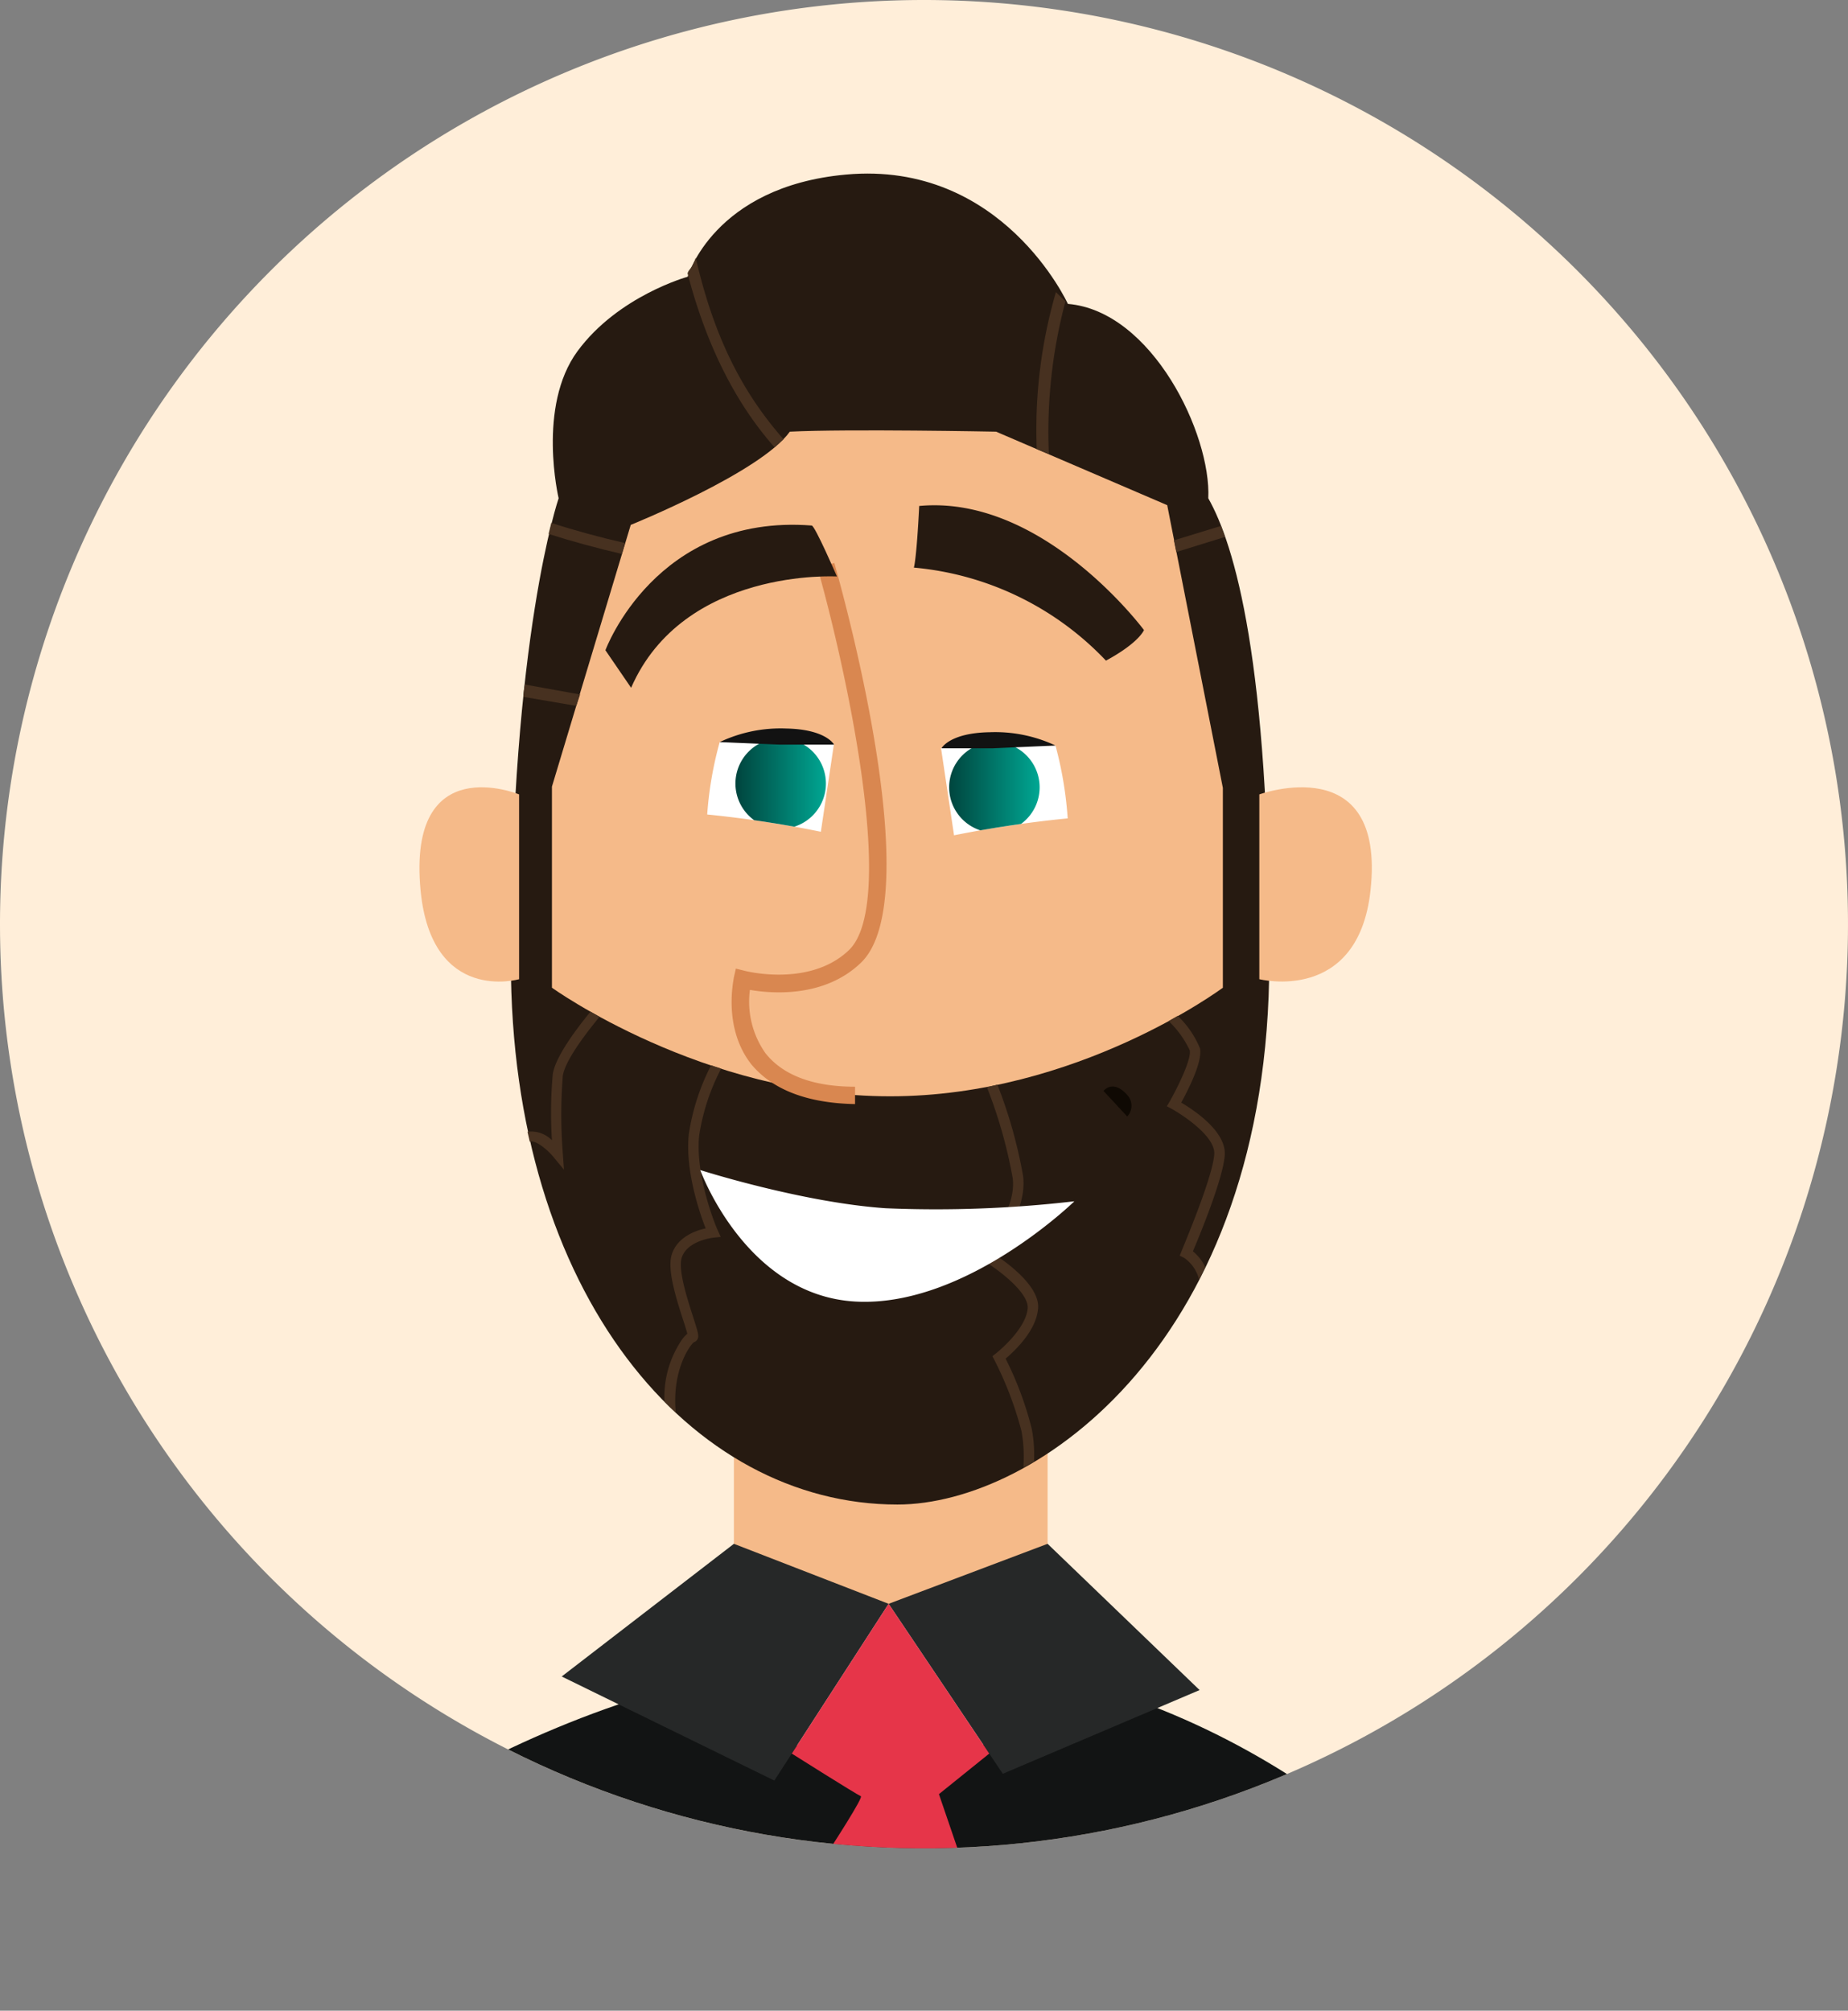 <svg xmlns="http://www.w3.org/2000/svg" xmlns:xlink="http://www.w3.org/1999/xlink" viewBox="0 0 204.24 222.18"><rect x="0" y="0" width="204.24" height="222.18" fill="#808080" stroke="none"/><defs><style>.cls-1{fill:none;}.cls-2{fill:#fff;}.cls-3{fill:#ffeed9;}.cls-4{clip-path:url(#clip-path);}.cls-5{fill:#f5ba89;}.cls-6{fill:#121414;}.cls-7{fill:#dadede;}.cls-8{fill:#262828;}.cls-9{fill:#261a11;}.cls-10{fill:#473120;}.cls-11{fill:#d98750;}.cls-12{fill:#0f0903;}.cls-13{clip-path:url(#clip-path-2);}.cls-14{fill:url(#linear-gradient);}.cls-15{fill:#121212;}.cls-16{clip-path:url(#clip-path-3);}.cls-17{fill:url(#linear-gradient-2);}.cls-18{fill:#e63549;}</style><clipPath id="clip-path"><path class="cls-1" d="M0,102.12A102.12,102.12,0,1,0,102.12,0,102.12,102.12,0,0,0,0,102.12Z"/></clipPath><clipPath id="clip-path-2"><path class="cls-2" d="M116.65,82.38,104,82.65l1.44,9.65A127,127,0,0,1,118,90.43,41.31,41.31,0,0,0,116.65,82.38Z"/></clipPath><linearGradient id="linear-gradient" x1="89.42" y1="86.99" x2="99.34" y2="86.99" gradientTransform="matrix(-1, 0, 0, 1, 204.24, 0)" gradientUnits="userSpaceOnUse"><stop offset="0" stop-color="#00a692"/><stop offset="1" stop-color="#00453e"/></linearGradient><clipPath id="clip-path-3"><path class="cls-2" d="M79.54,82l12.62.26-1.44,9.65A124.27,124.27,0,0,0,78.16,90,40.48,40.48,0,0,1,79.54,82Z"/></clipPath><linearGradient id="linear-gradient-2" x1="112.96" y1="86.58" x2="122.88" y2="86.58" xlink:href="#linear-gradient"/></defs><title>Fichier 7</title><g id="Calque_2" data-name="Calque 2"><g id="Characters"><path class="cls-3" d="M0,102.12A102.12,102.12,0,1,0,102.12,0,102.12,102.12,0,0,0,0,102.12Z"/><g class="cls-4"><rect class="cls-5" x="81.11" y="125.86" width="34.67" height="58.54"/><path class="cls-6" d="M157.48,208.37s-22.28-25.29-59-25.29S32.8,207.82,32.8,207.82s36.29,14.36,65.41,14.36S157.48,208.37,157.48,208.37Z"/><path class="cls-7" d="M109.24,192.7s-19.84,4.14-30.9-3.88c13.07-8.83,19.87-11.6,19.87-11.6Z"/><polygon class="cls-8" points="132.58 186.75 115.78 170.59 98.21 177.22 110.83 196 132.58 186.75"/><polygon class="cls-8" points="85.58 196.75 98.21 177.22 81.11 170.59 62.08 185.25 85.58 196.75"/><path class="cls-5" d="M58.58,96.53c0,35.66,18.18,64.58,40.6,64.58s40.61-28.92,40.61-64.58S121.61,31.94,99.18,31.94,58.58,60.86,58.58,96.53Z"/><path class="cls-5" d="M94.52,105.63s-6.15,4.69-12.41,2.53c-2.41,6.5,7,14.48,12.41,13.38s10.35-3.15,10.35-8.57S94.52,105.63,94.52,105.63Z"/><path class="cls-9" d="M56.46,106.25c0,36.83,19.91,60,42.72,60,15.41,0,41.1-18.11,41.1-60,0-33.24-3.84-46.06-6.74-51.19.33-7.07-6.21-20.7-15.52-21.48,0,0-7.22-15.87-24.53-14.29C78.86,20.62,76,30.58,76,30.58s-7.67,2.11-12.17,8.22-2.09,16.26-2.09,16.26S56.46,70.38,56.46,106.25ZM61,109.14,61,86.92,69.71,58S84.08,52.2,87.29,47.7c6.42-.32,22.8,0,22.8,0L129,55.82l6.15,31.24v22.08s-16.07,12-36.78,12S61,109.14,61,109.14Z"/><path class="cls-10" d="M86.59,48.53a12.1,12.1,0,0,1-1,.88c-4.33-4.9-7.54-11.32-9.6-19.2.12-.48.55-.54.9-1.74C78.89,37.19,82,43.31,86.59,48.53Z"/><path class="cls-10" d="M114.58,49.63a54.4,54.4,0,0,1,2.12-17.35c.48.46.84.82,1.06,1a55.94,55.94,0,0,0-1.84,16.88Z"/><path class="cls-10" d="M68.73,61.21c-2.78-.64-5.52-1.39-8.1-2.21l.3-1.22c2.63.85,5.39,1.6,8.16,2.23Z"/><path class="cls-10" d="M130,61l-.26-1.29,5.21-1.6.44,1.22Z"/><path class="cls-10" d="M58,75.64l6.11,1.1L63.69,78l-5.86-1C57.87,76.5,57.92,76.07,58,75.64Z"/><path class="cls-10" d="M75.39,148a3.67,3.67,0,0,1,.57-.62c-.08-.36-.29-1-.48-1.58-.73-2.27-1.72-5.38-1.27-7.06.54-2,2.64-2.77,3.78-3-.67-1.72-2.27-6.37-1.87-10.37a24.51,24.51,0,0,1,2.47-7.66l1.11.37a23.68,23.68,0,0,0-2.43,7.4c-.46,4.61,2,10.42,2.06,10.47l.32.73-.8.08s-3,.32-3.53,2.3c-.36,1.36.66,4.53,1.27,6.42s.7,2.23.44,2.59a.6.6,0,0,1-.34.24c-.46.35-2.45,3.12-2,7.78-.42-.39-.84-.79-1.25-1.21A11.22,11.22,0,0,1,75.39,148Z"/><path class="cls-10" d="M110.23,119.85A52.55,52.55,0,0,1,113.08,130c.4,3.79-2.4,7.06-3.64,8.31,1.63,1,5.48,3.74,5.29,6.25s-2.64,4.75-3.59,5.57a37.18,37.18,0,0,1,2.89,7.76,15.43,15.43,0,0,1,.25,3.59c-.39.24-.78.46-1.18.68a16.1,16.1,0,0,0-.2-4,38.72,38.72,0,0,0-3-7.88l-.22-.43.38-.29s3.33-2.61,3.52-5c.13-1.72-3.23-4.32-5.38-5.56l-.71-.4.62-.54s4.26-3.71,3.82-7.84a52.65,52.65,0,0,0-2.85-10.07Z"/><path class="cls-10" d="M61,126a48,48,0,0,1,.09-7.27c.25-1.83,2.37-4.74,4.17-6.94l1,.57c-1.84,2.22-3.85,5-4.06,6.53a55.25,55.25,0,0,0,0,8.55l.13,1.81-1.16-1.4c-.68-.83-2-1.92-2.62-1.69-.08-.36-.17-.73-.25-1.1A3.2,3.2,0,0,1,61,126Z"/><path class="cls-10" d="M129.16,112.83l1-.58a10.48,10.48,0,0,1,2.46,3.59c.3,1.49-1.32,4.61-2.07,6,1.42.83,4.95,3.18,4.81,5.75s-2.78,8.92-3.52,10.68a5,5,0,0,1,1.36,1.74c-.22.46-.44.93-.68,1.38a4.13,4.13,0,0,0-1.65-2.4l-.49-.24.21-.51c0-.07,3.46-8.12,3.61-10.72.11-1.94-3.36-4.23-4.71-5l-.53-.28.31-.52c1-1.78,2.41-4.71,2.22-5.66A10.83,10.83,0,0,0,129.16,112.83Z"/><path class="cls-11" d="M94.5,122l0-1.92c-4.69,0-8-1.3-9.9-3.7a9.88,9.88,0,0,1-1.72-7c2.37.41,8.22.91,12.27-3,7.37-7.06-1.87-40.39-2.94-44.17l-1.86.53c2.84,10,9,36.95,3.47,42.25-4.31,4.13-11.42,2.31-11.49,2.29l-1-.25-.23,1c0,.22-1.25,5.5,1.93,9.57C85.36,120.4,89.2,121.9,94.5,122Z"/><path class="cls-5" d="M139.18,87.78s14-5.08,12.29,10.6c-1.37,12.59-12.29,9.82-12.29,9.82Z"/><path class="cls-5" d="M57.37,87.78S45,82.7,46.48,98.38C47.7,111,57.37,108.2,57.37,108.2Z"/><path class="cls-2" d="M118.74,132.74a132.07,132.07,0,0,1-20.85.77c-9.24-.63-20.5-4.22-20.5-4.22s5,13.85,17.15,14.53S118.74,132.74,118.74,132.74Z"/><path class="cls-12" d="M124.58,123.37a1.74,1.74,0,0,0,0-2.38c-1.6-1.79-2.62-.44-2.62-.44Z"/><path class="cls-9" d="M126.43,69.62s-11.13-15-24.84-13.71c-.3,6-.59,6.81-.59,6.81A33.33,33.33,0,0,1,122.23,73C125.92,71,126.43,69.62,126.43,69.62Z"/><path class="cls-9" d="M89.71,58.07c.35,0,2.79,5.63,2.79,5.63s-16.94-1-22.75,12.3l-2.84-4.15S72.46,56.74,89.71,58.07Z"/><path class="cls-2" d="M116.65,82.38,104,82.65l1.44,9.65A127,127,0,0,1,118,90.43,41.31,41.31,0,0,0,116.65,82.38Z"/><g class="cls-13"><path class="cls-14" d="M104.9,87a5,5,0,1,0,5-5A5,5,0,0,0,104.9,87Z"/></g><path class="cls-15" d="M116.65,82.38l-7,.31-5.6,0s.87-1.7,5.31-1.78A15.7,15.7,0,0,1,116.65,82.38Z"/><path class="cls-2" d="M79.54,82l12.62.26-1.44,9.65A124.27,124.27,0,0,0,78.16,90,40.48,40.48,0,0,1,79.54,82Z"/><g class="cls-16"><path class="cls-17" d="M91.28,86.58a5,5,0,1,1-5-5A5,5,0,0,1,91.28,86.58Z"/></g><path class="cls-15" d="M79.54,82l6.64.28,6,0s-.87-1.7-5.31-1.78A15.71,15.71,0,0,0,79.54,82Z"/><path class="cls-18" d="M98.21,177.22l11.12,16.55-5.56,4.48,7.35,21.5L83.33,217s12.36-18.28,11.81-18.52-7.63-4.71-7.63-4.71Z"/></g></g></g></svg>